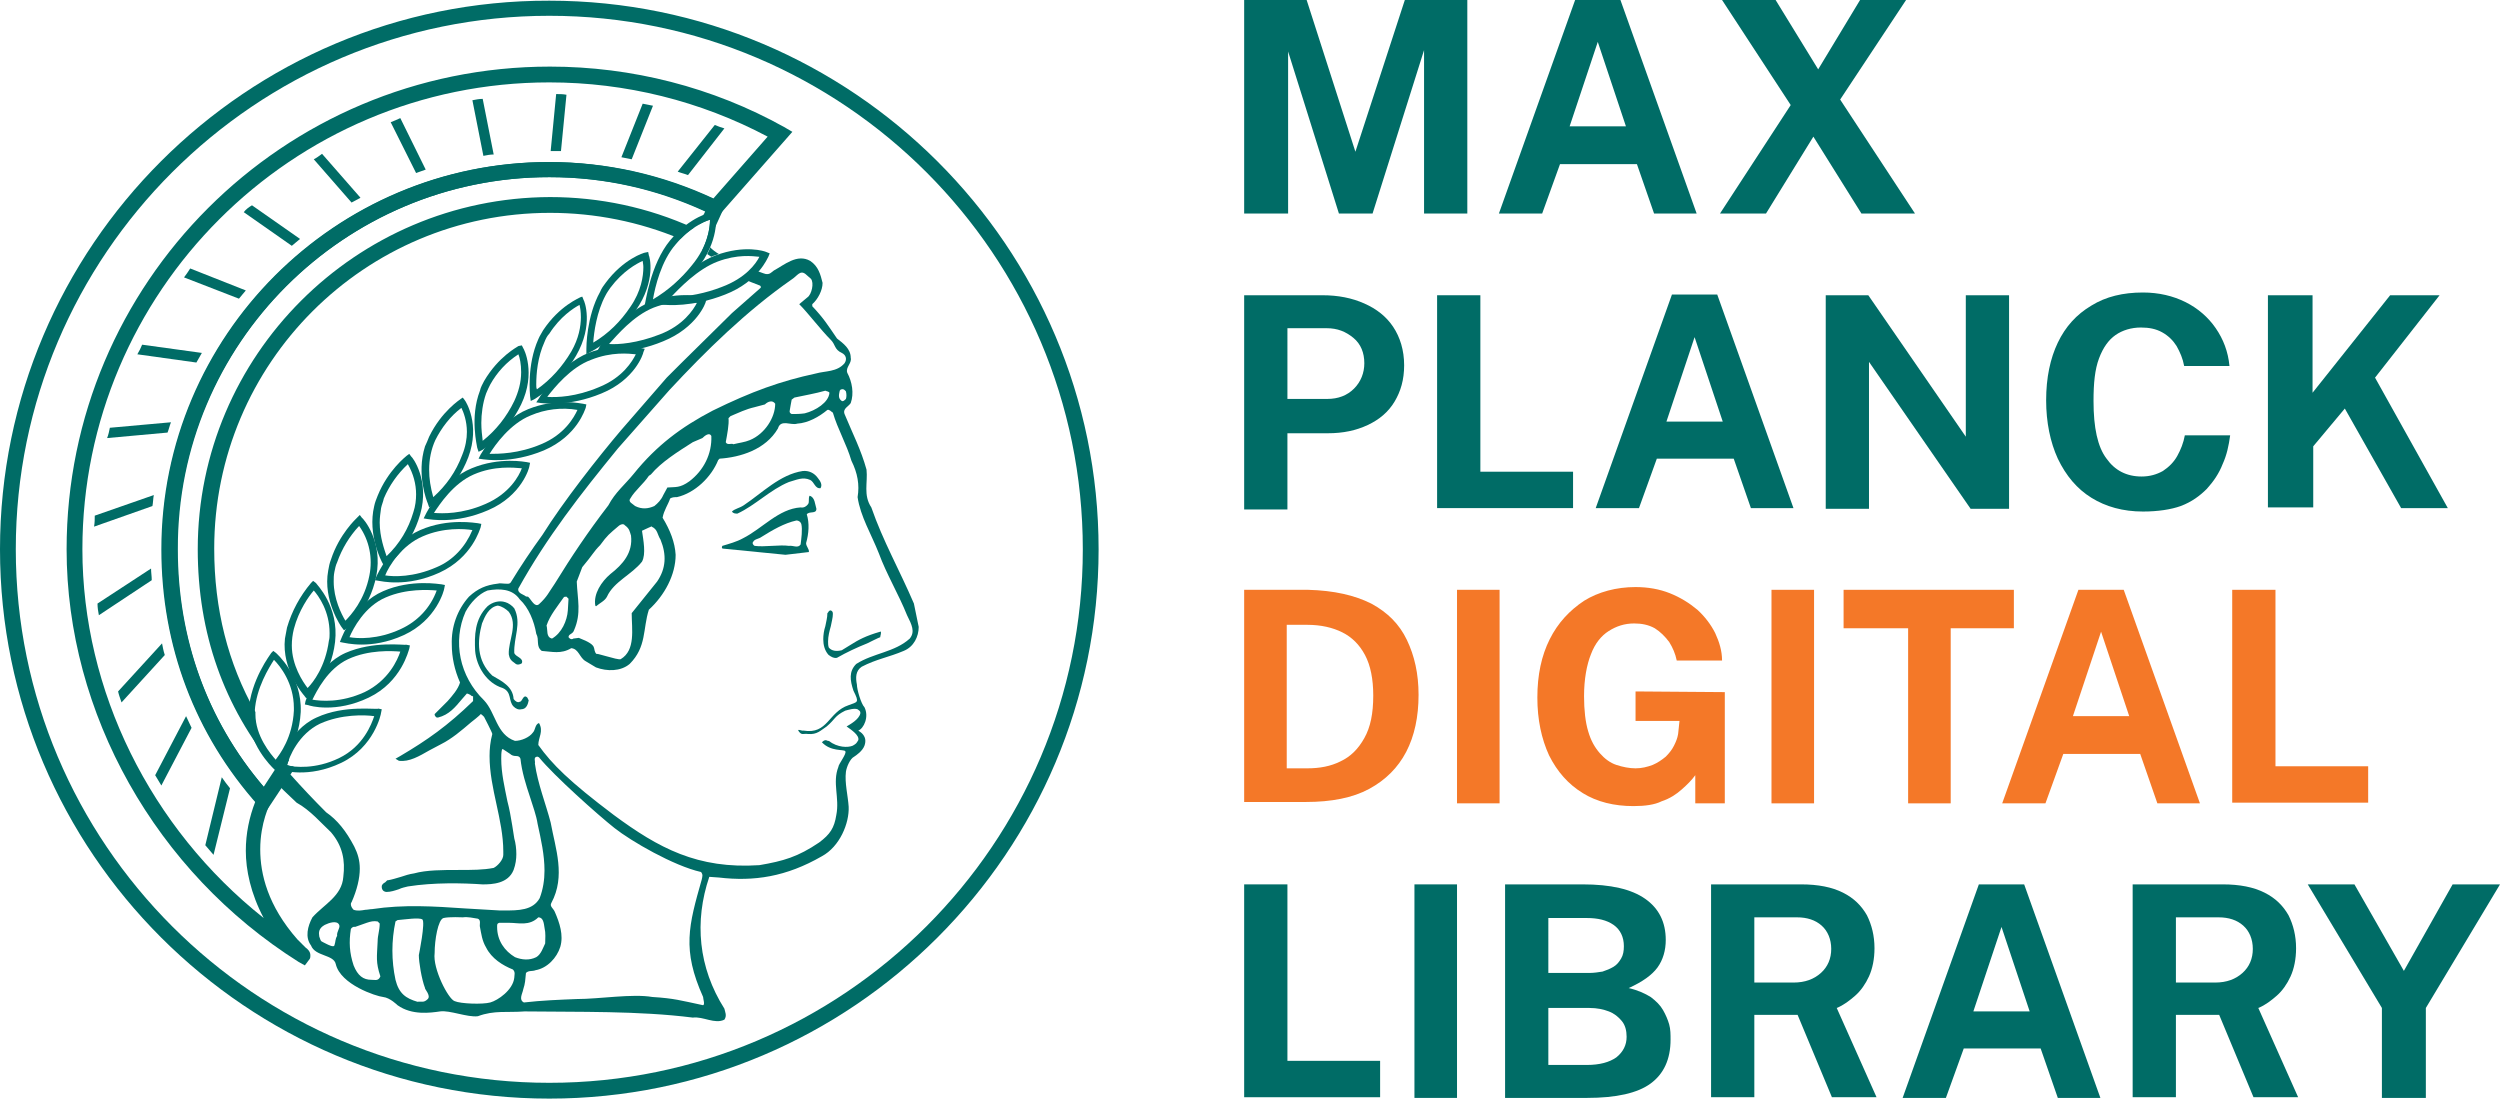<?xml version="1.0" encoding="utf-8"?>
<!-- Generator: Adobe Illustrator 29.2.0, SVG Export Plug-In . SVG Version: 9.03 Build 55982)  -->
<svg version="1.1" id="Ebene_1" 
	 xmlns="http://www.w3.org/2000/svg" xmlns:xlink="http://www.w3.org/1999/xlink" x="0px" y="0px" viewBox="0 0 364.1 160"
	 style="enable-background:new 0 0 364.1 160;" xml:space="preserve">
<style type="text/css">
	.st0{fill:#006C66;}
	.st1{fill-rule:evenodd;clip-rule:evenodd;fill:#006C66;}
	.st2{fill:#F47828;}
</style>

	<g>
		<path class="st0" d="M0,80c0,44.1,35.9,80,80,80s80-35.9,80-80S124.1,0.1,80,0.1C35.9,0,0,35.9,0,80z M2.3,80
			C2.3,37.1,37.2,2.3,80,2.3c42.9,0,77.7,34.9,77.7,77.7c0,42.9-34.9,77.7-77.7,77.7C37.1,157.7,2.3,122.8,2.3,80"/>
		<path class="st0" d="M102.2,128.1c-1.9,6.7-2.9,10.2,0.2,17.1c0,0.3,0.3,1.1,0,1.2c-3.3-0.7-4.2-1-7.4-1.2
			c-2.9-0.5-7.7,0.3-11,0.3c-2.5,0.1-5.1,0.2-7.7,0.5c-0.8-0.4-0.2-1.3-0.1-1.9c0.3-0.9,0.3-1.4,0.4-2.4c0.4-0.4,0.9-0.2,1.4-0.4
			c1.7-0.3,3.1-1.8,3.6-3.4c0.5-1.7-0.1-3.5-0.8-5.1c-0.2-0.5-0.8-0.8-0.5-1.3c2.1-3.9,0.6-7.9-0.1-11.7c-0.7-2.7-1.9-5.7-2.3-8.6
			c0.1-0.3-0.3-1,0.4-1l0.2,0.1c2.2,2.7,8.6,8.4,11,10.3c2.4,1.9,8.6,5.5,12.6,6.4C102.4,127.4,102.3,127.6,102.2,128.1L102.2,128.1
			z M72.4,135c0-0.4,0-0.5,0.3-0.6h1.5c1.3,0,2.9,0.5,4.2-0.8c0.7,0,0.8,0.8,0.9,1.5c0.2,0.9,0.1,1.5,0.1,2.3
			c-0.3,0.6-0.6,1.6-1.3,2c-1,0.5-2.1,0.4-3.1,0C73.5,138.5,72.4,137,72.4,135z M74.9,142.4c-0.2,1.8-2.4,3.3-3.5,3.6
			s-4.3,0.2-5.2-0.2c-0.9-0.3-3.2-4.7-2.9-7c0-1.9,0.5-4.9,1.3-5.1c0.8-0.2,2.8-0.1,2.8-0.1c0.8-0.1,1.5,0.1,2.2,0.2
			c0.5,0.2,0.2,0.9,0.3,1.2c0.2,1,0.3,2,0.9,3c0.8,1.6,2.4,2.6,3.9,3.2C75.1,141.6,74.9,142,74.9,142.4L74.9,142.4z M62.3,145.5
			c-0.6,0.6-0.9,0.3-1.5,0.4c-1.7-0.5-2.7-1.2-3.2-3.2c-0.6-2.8-0.6-5.7,0-8.5l0.3-0.2c1.2-0.1,3.1-0.4,3.6-0.1
			c0.5,0.3-0.5,5.2-0.5,5.2c0,1,0.4,3.5,0.9,4.8C61.8,144,62.8,145,62.3,145.5z M82.8,87.2l-0.1,1.7c-0.1,1.5-0.9,3.3-2.3,4.1
			c-0.9-0.2-0.6-1.2-0.8-1.9c0.5-1.5,1.6-2.8,2.5-4.1c0.1-0.1,0.2-0.1,0.4-0.1L82.8,87.2z M95.3,73.7c-0.9,0.4-1.8,0.5-2.8,0
			c-0.3-0.3-1.1-0.6-0.7-1.1c0.7-1.2,1.9-2.1,2.7-3.3l0.3-0.2c1.5-1.8,3.9-3.3,6.1-4.7l1.4-0.6c0.3-0.3,1-0.9,1.3-0.3
			c0.1,2.6-1.1,5-3.2,6.6c-1.4,1-2,0.8-3.2,0.9l-0.6,1.1C96.3,72.8,95.8,73.3,95.3,73.7z M90.4,96c-0.4,0.2-4-1.1-3.5-0.7
			c-0.8-0.9,0.5-1.2-2.6-2.4L83.5,93c-0.1,0.1-0.4,0.2-0.7-0.2c0-0.5,0.6-0.4,0.8-1c1.1-2.5,0.5-4.5,0.4-7.1l0.8-2.1
			c1.6-1.9,1.6-2.2,2.6-3.2c1.1-1.5,1.3-1.6,2.7-2.8c0.2-0.2,0.7-0.4,0.9-0.1c0.7,0.5,0.7,0.9,0.9,1.5c0.3,2.5-1.2,4.2-3,5.6
			c-1.3,1.1-2.5,2.9-2.2,4.6l0.1,0.1c0.6-0.5,1.3-0.8,1.6-1.4c1-2.2,3.6-3.2,5.1-5.1c0.6-1.1,0.2-3.1,0-4.5c0,0,1.9-0.9,1.4-0.6
			c0.9,0.4,0.8,1.1,1.3,1.9c0.9,2.2,0.8,4.2-0.5,6.1L92,89.3C92,91.6,92.6,94.7,90.4,96L90.4,96z M106.1,60.9l0.3-0.3
			c1.2-0.5,2.2-1,3.5-1.3l1.5-0.4c0.4-0.4,1.1-0.7,1.5-0.1c0,2-1.5,4.4-3.7,5.3c-0.7,0.3-1.6,0.4-2.4,0.6c-0.2-0.2-0.9,0.2-1.1-0.3
			C105.9,63.3,106.2,61.8,106.1,60.9z M120.8,57.2c-0.1,1.4-2,2.6-3.6,3c-0.7,0.1-1.3,0.1-1.9,0.1c-0.2-0.1-0.3-0.2-0.3-0.4
			c0.1-0.7,0.2-1.1,0.3-1.7l0.4-0.3c1.4-0.3,3.1-0.6,4.5-1C120.4,57,120.7,57,120.8,57.2L120.8,57.2z M75.5,85.7
			c4.1-7.4,9.1-13.8,14.5-20.4l7.5-8.5c5.3-5.7,11.2-11.5,17.8-16.1c0.8-0.5,1.2-1.4,2-0.8l0.8,0.7c0.5,0.6,0.1,2.3-0.5,2.7
			c-0.4,0.3-0.8,0.7-1.2,1c1.3,1.3,3.1,3.7,4.6,5.2c0.7,0.7,0.5,1.4,1.6,1.9c0.6,0.3,0.8,0.9,0.4,1.5c-1.1,1.3-2.8,1.1-4.2,1.5
			c-5.1,1.1-9.3,2.6-15,5.4c-4.6,2.4-8.2,5.1-11.5,9.2c-1.3,1.6-2.7,2.7-3.7,4.6c-3,3.9-5.4,7.5-7.8,11.4c-0.9,1.3-1.1,1.9-2.3,3
			c-0.6,0.5-1.1-0.6-1.5-1l-0.1-0.1c-0.1,0-0.3,0-0.4-0.1C76.3,86.6,75.3,86.4,75.5,85.7z M123.2,58.1c-0.2,0.2-0.4,0.4-0.6,0.3
			c-0.6-0.4-0.4-1-0.3-1.5c0.1-0.1,0.1-0.2,0.3-0.2c0.3-0.1,0.5,0.2,0.6,0.3C123.3,57.4,123.3,57.8,123.2,58.1z M54.1,142.7
			c-1.2,0-2-0.6-2.6-2.1c-0.6-1.8-0.7-3.4-0.4-5.3c0.1-0.2,0.4-0.4,0.6-0.3l1.7-0.6c0.6-0.2,1-0.3,1.6-0.2l0.3,0.3
			c0,1-0.3,1.7-0.3,2.6c-0.1,2.3-0.3,3,0.4,5.1C55.1,142.9,54.7,142.7,54.1,142.7z M49.1,136.3c-0.3,0.5-0.2,0.8-0.4,1.4
			c-0.1,0.3-0.9-0.1-1.1-0.2c-0.9-0.5-0.8-0.2-1.1-1.1c-0.1-0.6-0.1-1.2,0.8-1.7c0.6-0.3,1.8-0.7,2.1,0
			C49.6,135.1,49,135.7,49.1,136.3L49.1,136.3z M133.1,87.9c-2.1-4.9-4.5-9.1-6.2-14c-1.2-1.8-0.5-3.6-0.7-5.5
			c-0.8-2.9-2-5.2-3.2-8.1c-0.3-0.8,0.6-1.1,0.9-1.6c0.5-1.4,0.2-3.1-0.5-4.4c-0.3-0.8,0.7-1.4,0.5-2.2c0-1.3-1.1-2.1-2-2.8
			c-1.3-1.9-1.9-2.9-3.6-4.7v-0.3c0.8-0.7,1.5-2,1.5-3.1c-0.3-1.2-0.6-2.4-1.8-3.2c-1.9-1.1-3.8,0.6-5.3,1.4
			c-0.4,0.3-0.6,0.6-1.2,0.5c-0.4-0.1-0.8-0.3-1.2-0.4c-0.4,0.4-0.9,0.9-1.4,1.4l1.8,0.7c0.1,0.1,0.1,0.1,0.1,0.2v0.1l-4.2,3.7
			l-7.4,7.3L97.1,55l-6.6,7.6c-3.4,4-8.5,10.5-11.5,15.3c-1.6,2.2-3.2,4.6-4.6,6.9c-0.2,0.3-0.5,0.2-0.9,0.2c-0.3,0-0.7-0.1-1,0l0,0
			h-0.1c0,0,0,0,0.1,0c-1.7,0.2-2.9,0.7-4.2,1.9c-1.7,1.9-2.6,4.4-2.5,7c0,1.8,0.4,3.7,1.2,5.5c-0.3,1-1.1,1.9-1.8,2.7l-0.4,0.4
			l-0.5,0.5c-0.3,0.3-0.7,0.7-1,1l0,0l0,0c0,0.1,0,0.3,0.3,0.5h0.1h0.1c1.6-0.4,2.5-1.5,3.5-2.7c0,0,0.6-0.7,0.7-0.8
			c0.1,0,0.3,0.1,0.5,0.2c0.1,0.1,0.2,0.2,0.4,0.2v0.1v0.6c-3.7,3.6-6.7,5.7-10.6,8l-0.7,0.4l0.5,0.3c1.5,0.2,3-0.7,4.4-1.5l1.7-0.9
			c1.6-0.8,3-2,4.4-3.2c0,0,1.3-1,1.4-1.2c0.1,0,0.3,0.2,0.4,0.3l0.1,0.1c0,0,1.2,2.3,1.2,2.5c-0.3,1.1-0.4,2.2-0.4,3.2
			c0,2.4,0.5,4.7,1,7s1,4.6,1,6.9c0,0.1,0,0.3,0,0.5c0,0.7-0.8,1.6-1.4,1.9c-1.5,0.3-3.2,0.3-5.1,0.3c-2.3,0-4.7,0-6.5,0.5
			c-0.7,0.1-1.3,0.3-1.9,0.5c-0.7,0.2-1.3,0.4-1.9,0.5h-0.1l-0.1,0.1l-0.2,0.2c-0.2,0.1-0.5,0.3-0.5,0.6v0.1c0,0.2,0.1,0.4,0.2,0.5
			s0.3,0.2,0.5,0.2c0.6,0,1.2-0.2,1.8-0.4c0.4-0.2,0.9-0.3,1.3-0.4c3.8-0.6,8-0.5,10.9-0.3c1.4,0,3.7-0.1,4.5-2.1
			c0.3-0.8,0.4-1.6,0.4-2.3c0-0.8-0.1-1.6-0.3-2.3l-0.3-1.9c-0.2-1.2-0.4-2.4-0.7-3.5c-0.4-2-0.9-4.1-0.9-6.2c0-0.4,0-0.9,0.1-1.3
			c0-0.1,0.1-0.1,0.1-0.1c0.1,0,0.3,0.2,0.5,0.3s0.4,0.3,0.6,0.4c0.2,0.2,0.5,0.3,0.8,0.3c0.4,0,0.6,0.1,0.7,0.4
			c0.2,1.9,0.8,3.8,1.4,5.6c0.4,1.3,0.9,2.6,1.1,3.9c0.5,2.3,1,4.5,1,6.8c0,1.3-0.2,2.7-0.7,4c-1,1.8-3.1,1.8-5.2,1.8h-0.6l-5.1-0.3
			c-4.4-0.3-8.9-0.6-13.5,0.1c-0.3,0-0.7,0.1-1,0.1c-0.6,0.1-1.1,0.2-1.7,0c-0.2-0.2-0.4-0.5-0.4-0.8c0-0.1,0-0.2,0.1-0.3
			c0.8-1.8,1.2-3.5,1.2-4.9c0-1.2-0.3-2.2-0.8-3.2c-1.2-2.3-2.5-3.9-4.1-5c-1.8-1.8-3.5-3.6-5.2-5.5c-0.9-0.1-1.4-0.3-1.5-0.3
			l-0.2-0.1l-0.9,1.1c1.1,1.1,2.2,2.2,3.5,3.4c2,1.1,3.6,3,5,4.3c1.7,2,2.1,4.1,1.8,6.5c-0.2,2.8-2.8,4-4.5,5.9
			c-0.7,1.3-1.1,2.9-0.2,4.1c0.6,1.6,3.3,1.3,3.6,2.7c0.7,3,5.9,4.7,6.9,4.8s2.1,1.2,2.1,1.2c2.1,1.5,4.8,1.1,6.2,0.9
			c1.4-0.2,4,0.9,5.5,0.7c2.4-0.9,4.3-0.5,6.8-0.7c7.8,0.1,16.6-0.1,24.5,0.9c1.5-0.2,3.2,1,4.6,0.3c0.4-0.6,0.1-1.1,0-1.6
			c-3.8-6-4.4-12.7-2.2-19.2l1.4,0.1c5.1,0.6,9.8-0.1,15-3.1c2.6-1.4,4-4.8,3.9-7.2c-0.1-1.6-0.6-3.5-0.4-5.1
			c0.1-0.7,0.6-1.9,1.2-2.2c0.3-0.2,1.2-0.8,1.5-1.6c0.5-1.4-0.6-2-0.9-2.2c0.8-0.3,1.6-2,0.9-3.4c-0.5-0.5-1.1-2.6-1.1-3.3
			c-0.2-1-0.2-2,0.7-2.6c2.1-1.1,4-1.4,6.1-2.3c1.5-0.6,2.2-2.1,2.2-3.5L133.1,87.9L133.1,87.9z M132.5,93c-2.2,2-5.3,2.1-7.8,3.7
			c-1.1,1.1-0.9,2.4-0.4,3.9c0.9,1.8,0.6,1.6-0.7,2.1c-3,1-3,4.3-6.6,3.7c-0.2,0.1-1.1-0.4-0.6,0.2c0.4,0.5,0.6,0.2,1.3,0.3
			c1.3,0.1,1.8-0.5,2.7-1.1c1.3-1.1,1.1-1.5,2.7-2.3c0.4-0.1,1.3-0.4,1.8-0.2c0.4,0.3,0.4,0.3,0.4,0.6c-0.2,0.9-1.5,1.6-2,1.9
			c0.7,0.5,1.9,1.3,1.7,2c-0.3,0.5-0.3,0.5-0.8,0.8c-0.7,0.3-2.2,0.3-3.5-0.7c-0.2,0.1-0.4-0.4-1,0.2c1.3,1.4,3.2,1,3.4,1.3
			c0.3,0.3-1,1.9-1,2.3c-0.9,2.3,0.2,4.5-0.3,7c-0.3,1.9-0.9,2.8-2.5,4c-3.1,2.1-5.2,2.7-8.7,3.3c-9,0.6-14.7-2.5-21.2-7.3
			c-6.5-4.9-9-7.4-11-10.2c0-1.1,0.8-2,0.1-3.2c-0.6,0.2-0.5,1-0.9,1.4c-0.5,0.7-1.7,1.2-2.6,1.2c-2.7-0.9-2.8-4.1-4.5-5.9
			c-3.6-3.5-4.6-8.6-2.7-12.9c0.7-1.3,1.9-2.6,3.2-3.1c1.7-0.3,3.6-0.3,4.7,1.3c1.3,1.2,2.1,3.2,2.4,5c0.5,0.9-0.1,1.8,0.8,2.5
			c1.5,0.1,2.8,0.5,4.3-0.4c1.1,0.1,1.2,1.4,2.1,1.9l1.5,0.9c1.6,0.6,3.6,0.6,4.9-0.5c2.5-2.5,1.9-5.1,2.8-7.9
			c2.3-2.1,3.9-5.1,3.9-8c-0.1-1.8-0.8-3.6-1.9-5.4c0.2-1.1,0.8-1.9,1.1-2.8c0.3-0.2,0.7-0.2,1-0.2c2.6-0.6,5-2.9,6-5.4l0.2-0.2
			c3-0.2,6.7-1.3,8.5-4.4c0.4-1.4,1.9-0.4,2.8-0.7c1.6-0.1,3.2-1,4.4-2c0.3-0.1,0.6,0.3,0.8,0.4c0.7,2.4,2,4.6,2.7,7
			c0.9,1.8,1.2,3.5,0.9,5.3c0.4,2.8,2,5.4,3.1,8.2c1.1,3,2.9,6,4.1,9C132.8,91,133.3,92,132.5,93"/>
		<path class="st0" d="M119.1,69.6c0.4,0.5,0.7,1,0.4,1.5c-0.8,0.1-0.9-0.9-1.5-1.2c-1.1-0.5-2,0-3.1,0.3c-2.7,1.1-4.9,3.4-7.5,4.6
			c-0.3,0-0.6,0-0.8-0.3c0.4-0.4,1.1-0.5,1.7-0.9c2.7-1.8,5.3-4.5,8.6-5C117.8,68.5,118.6,68.9,119.1,69.6 M116.6,79.3
			c-0.4,0.6-1.1,0.1-1.7,0.2c-1.3-0.2-3.6,0.2-5,0c-0.2-0.1-0.4-0.4-0.2-0.6c0.2-0.4,0.8-0.4,1.2-0.7c1.6-1,3.3-2,5.1-2.4
			c0.3,0,0.6,0.2,0.7,0.5C116.9,77.1,116.7,78.5,116.6,79.3z M118.9,74.1c-0.2-0.6-0.2-1.7-1-1.9c-0.2,0.4,0,0.9-0.2,1.2
			c-0.2,0.3-0.6,0.6-1.1,0.5c-3.2,0.2-5.6,3.1-8.4,4.5c-0.9,0.5-2,0.8-3,1.1c-0.1,0.2-0.1,0.4,0.1,0.4c3.1,0.3,6.1,0.6,9.1,0.9
			l3.4-0.4c0.1-0.4-0.4-0.8-0.4-1.3c0.4-1.4,0.5-2.9,0.1-4.2C117.9,74.4,118.9,74.9,118.9,74.1 M120.6,89.2c0.1-0.2,0.2-0.3,0.4-0.3
			c0.2,0.1,0.3,0.2,0.3,0.5c0,0.6-0.2,1.2-0.3,1.8c-0.2,0.7-0.4,1.5-0.4,2.2c0,0.3,0,0.6,0.1,0.9c0.4,0.5,1.1,0.6,1.9,0.4l1.3-0.8
			c1.1-0.7,2.2-1.3,4.3-1.9c0.1,0,0.1,0,0.1,0s0,0.1,0,0.2c0,0.2-0.1,0.4-0.1,0.6c-0.1,0-1.9,0.9-1.9,0.9c-1.5,0.6-3,1.3-4.4,2.1
			c-0.4,0.1-0.8-0.1-1.2-0.4l-0.1-0.1c-0.5-0.6-0.7-1.4-0.7-2.2c0-0.6,0.1-1.3,0.3-1.9c0.1-0.6,0.3-1.2,0.3-1.9L120.6,89.2
			 M74.9,88.6c1.1,2.2-0.1,4.2,0,6.5c0.2,0.6,1.4,0.7,1.1,1.5c-0.3,0.2-0.7,0.3-1,0c-0.6-0.4-0.8-0.7-0.9-1.3c-0.1-2,1.4-4.3,0-6.2
			c-0.4-0.4-1-0.8-1.6-0.9c-1.3,0.2-1.9,1.6-2.3,2.6c-0.7,2.6-0.8,5.4,1.5,7.6c1.4,0.8,3,1.6,3.1,3.4c0.2,0.3,0.6,0.6,0.9,0.4
			c0.4,0,0.5-1.2,1.1-0.6L77,102c-0.1,0.5-0.3,1.3-1.1,1.3c-0.4,0.1-0.8-0.1-1.1-0.4c-0.8-0.8-0.2-2.1-1.6-2.7
			c-2.3-0.7-3.8-3.1-4-5.4c-0.1-2.2-0.1-4.6,1.8-6.5c0.7-0.6,1.7-0.9,2.6-0.6C74,87.8,74.6,88.2,74.9,88.6"/>
		<path class="st1" d="M46.6,105.4c3.1-1.4,6.5-1.3,7.9-1.1c-0.4,1.2-1.6,4.4-5.1,6.1c-3.5,1.7-6.5,1.3-7.6,1.1
			C42.1,110.2,43.5,106.9,46.6,105.4L46.6,105.4z M46.1,104.5c-4.2,1.9-5.5,6.9-5.5,7.1l-0.1,0.4l0.4,0.1c0.2,0.1,4,1.3,8.8-1
			s5.8-7.1,5.8-7.3l0.1-0.5l-0.5-0.1C54.9,103.4,50.2,102.6,46.1,104.5 M50.7,96c3-1.4,6.4-1.2,7.6-1.1c-0.4,1.2-1.7,4.2-5.2,5.9
			c-3.5,1.6-6.4,1.3-7.6,1.1C46.1,100.7,47.7,97.4,50.7,96z M50.3,95.1c-4.2,1.9-5.7,6.8-5.8,7l-0.1,0.5l0.5,0.1
			c0.2,0.1,4,1.2,8.8-1.1s5.8-6.9,5.9-7.1l0.1-0.5l-0.5-0.1C58.9,94,54.4,93.3,50.3,95.1"/>
		<path class="st1" d="M56.2,87c3-1.3,6.2-1.1,7.4-1c-0.9,2.5-2.8,4.5-5.2,5.6C55,93.2,52,93,50.9,92.8C51.4,91.6,53.1,88.3,56.2,87
			z M55.8,86.1c-4.2,1.8-6,6.7-6.1,6.9l-0.2,0.5l0.5,0.1c0.2,0,4,1.1,8.8-1.1c4.8-2.2,5.9-6.6,5.9-6.8l0.1-0.5l-0.5-0.1
			C64.1,85.1,59.9,84.3,55.8,86.1 M61.6,78.1c3-1.3,6-1.1,7.2-0.9c-1,2.4-2.8,4.4-5.2,5.4c-3.4,1.5-6.3,1.4-7.5,1.2
			C56.6,82.5,58.5,79.4,61.6,78.1L61.6,78.1z M61.2,77.2C57,79,54.9,83.8,54.8,84l-0.2,0.5l0.6,0.1c0.2,0,4,1,8.8-1.2s5.9-6.4,6-6.6
			l0.1-0.5l-0.5-0.1C69.4,76.2,65.3,75.4,61.2,77.2 M69,69.1c3-1.3,5.8-1,7-0.9c-0.4,1.1-1.8,3.7-5.3,5.2c-3.4,1.5-6.3,1.4-7.5,1.3
			C64,73.5,66,70.4,69,69.1z M68.7,68.2c-4.2,1.7-6.6,6.5-6.7,6.7l-0.3,0.6l0.6,0.1c0.2,0,4,0.8,8.8-1.3c4.9-2.1,6-6.2,6-6.4
			l0.1-0.5l-0.5-0.1C76.6,67.3,72.8,66.5,68.7,68.2"/>
		<path class="st1" d="M77.3,60.5c2.1-0.9,4.5-1.2,6.8-0.8c-0.5,1.1-1.9,3.6-5.3,5c-3.3,1.4-6.2,1.4-7.5,1.4
			C72.1,64.8,74.3,61.7,77.3,60.5z M76.9,59.6c-4.2,1.7-6.8,6.5-6.9,6.6l-0.3,0.6l0.7,0.1c0.2,0,4,0.7,8.8-1.3c4.9-2.1,6-6,6.1-6.2
			l0.1-0.5l-0.5-0.1C84.7,58.8,81.1,57.9,76.9,59.6"/>
		<path class="st1" d="M86.1,52.4c3-1.2,5.5-0.9,6.5-0.8c-0.5,1-1.9,3.4-5.4,4.8c-3.3,1.4-6.1,1.5-7.5,1.4
			C80.7,56.5,83.1,53.5,86.1,52.4z M85.7,51.4c-4.2,1.7-7.1,6.4-7.2,6.6l-0.4,0.6l0.7,0.1c0.2,0,4,0.6,8.8-1.4c4.9-2,6.1-5.8,6.1-6
			l0.2-0.5l-0.5-0.1C93.3,50.7,89.9,49.8,85.7,51.4"/>
		<path class="st1" d="M95.2,44.8c2.9-1.1,5.3-0.9,6.3-0.7c-0.5,1-2,3.3-5.4,4.6c-3.3,1.3-6.1,1.5-7.4,1.4
			C89.8,48.9,92.2,46,95.2,44.8z M94.9,43.9c-4.2,1.6-7.4,6.3-7.5,6.5L87,51.1l0.8,0.1c0.2,0,4,0.5,8.8-1.5c4.9-2,6.2-5.6,6.2-5.8
			l0.2-0.5l-0.5-0.2C102.3,43.3,99.1,42.3,94.9,43.9"/>
		<path class="st1" d="M104.5,38.1c2.9-1.1,5.1-0.8,6.1-0.7c-0.5,1-2,3.1-5.5,4.4c-2.3,0.9-4.8,1.4-7.4,1.5
			C98.9,42,101.6,39.2,104.5,38.1L104.5,38.1z M104.2,37.2c-4.2,1.6-7.7,6.2-7.8,6.4l-0.5,0.7l0.9,0.1c0.2,0,4,0.4,8.8-1.5
			c4.9-1.9,6.2-5.4,6.3-5.5l0.2-0.5l-0.5-0.2C111.4,36.6,108.5,35.6,104.2,37.2 M37.1,104.1c0-0.1,0-0.3,0-0.5
			c0.2-3.4,2.1-6.4,2.8-7.5c0.9,0.9,2.9,3.4,2.9,7c0,0.1,0,0.3,0,0.4c-0.2,3.9-2,6.3-2.7,7.2C39.3,109.9,37.1,107.3,37.1,104.1z
			 M39.5,95.1c-0.1,0.2-3,3.9-3.3,8.5s3.5,8.2,3.6,8.3l0.3,0.3l0.3-0.3c0.1-0.1,3.1-2.9,3.4-8.2c0.2-5.3-3.5-8.5-3.6-8.6l-0.4-0.3
			L39.5,95.1"/>
		<path class="st1" d="M42.5,94c0-0.8,0.1-1.6,0.3-2.4c0.7-2.7,2.2-4.8,2.9-5.6c0.7,0.8,2.3,3,2.3,6.2c0,0.4,0,0.8-0.1,1.1
			c-0.5,3.8-2.3,6.1-3.1,6.9C44.1,99.3,42.5,96.9,42.5,94z M45.3,84.9c-1.6,1.9-2.8,4.1-3.5,6.5c-0.1,0.5-0.2,1.1-0.3,1.6
			c-0.5,4.5,2.7,8.2,2.8,8.3l0.3,0.4l0.4-0.3c0.1-0.1,3.2-2.8,3.8-7.9c0.6-5.2-2.7-8.4-2.8-8.6l-0.4-0.3L45.3,84.9"/>
		<path class="st1" d="M48.6,84.7c0-0.5,0-0.9,0.1-1.4s0.2-1,0.4-1.4c0.7-2,1.8-3.8,3.2-5.3c1.5,2.1,2,4.7,1.5,7.2
			c-0.7,3.6-2.7,5.8-3.5,6.6C49.7,89.4,48.6,87.2,48.6,84.7z M52,75.4c-0.1,0.1-2.6,2.4-3.8,6.1c-0.2,0.5-0.3,1-0.4,1.6
			c-0.8,4.3,1.9,8.2,2,8.3l0.3,0.4l0.4-0.3c0.1-0.1,3.3-2.6,4.3-7.6c1-5.1-1.9-8.4-2.1-8.5L52.4,75L52,75.4"/>
		<path class="st1" d="M55.3,76.1c0-0.7,0.1-1.4,0.2-2.1c0.1-0.5,0.3-0.9,0.4-1.4c0.8-1.9,2-3.6,3.5-5c0.8,1.4,1.2,2.9,1.2,4.4
			c0,0.8-0.1,1.7-0.4,2.6c-0.7,2.4-2,4.6-3.9,6.4C56,80.1,55.3,78.2,55.3,76.1z M59.2,66.4c-0.1,0.1-2.7,2.1-4.2,5.8
			c-0.2,0.5-0.4,1-0.5,1.5c-1,4.2,1.1,8.1,1.2,8.3l0.3,0.5l0.5-0.3c0.1-0.1,3.3-2.4,4.7-7.3c1.4-4.9-1.1-8.3-1.3-8.4l-0.3-0.4
			L59.2,66.4"/>
		<path class="st1" d="M62.5,68.4c0-1.5,0.3-3,0.9-4.3c0.9-1.8,2.2-3.5,3.8-4.7c0.3,0.6,0.8,1.9,0.8,3.5c0,1-0.2,2.2-0.7,3.4
			c-0.9,2.4-2.3,4.4-4.2,6.1C62.7,71,62.5,69.7,62.5,68.4z M67.1,58.1c-0.1,0.1-2.8,1.8-4.6,5.5c-0.2,0.5-0.4,1-0.6,1.4
			c-1.3,4.1,0.3,8.1,0.4,8.3l0.2,0.6l0.5-0.3c0.1-0.1,3.4-2.3,5.2-7c1.8-4.8-0.4-8.2-0.5-8.3l-0.3-0.4L67.1,58.1"/>
		<path class="st1" d="M70.1,61.6c0-1.3,0.2-2.9,0.7-4.3c0.2-0.5,0.4-0.9,0.6-1.3c1-1.8,2.4-3.3,4.1-4.4c0.2,0.5,0.4,1.4,0.4,2.6
			c0,1.5-0.4,2.9-1,4.2c-1.1,2.3-2.7,4.3-4.6,5.8C70.2,63.4,70.1,62.5,70.1,61.6z M75.5,50.4c-0.1,0.1-2.9,1.5-5,5.1
			c-0.2,0.4-0.5,0.9-0.6,1.4c-1.5,3.9-0.4,8.1-0.4,8.3l0.2,0.6l0.6-0.3c0.1-0.1,3.4-2.1,5.6-6.6c2.2-4.6,0.4-8.1,0.3-8.2L76,50.3
			L75.5,50.4"/>
		<path class="st1" d="M78.1,56c0-1.6,0.2-4,1.2-6.2c0.2-0.5,0.4-0.9,0.7-1.2c1.6-2.5,3.5-3.7,4.4-4.2c0.1,0.4,0.2,1,0.2,1.8
			c0,1.3-0.3,3.1-1.4,5c-1.3,2.2-3,4.1-5,5.5C78.1,56.5,78.1,56.3,78.1,56L78.1,56z M84.5,43.3c-0.1,0.1-3,1.2-5.4,4.8
			c-0.2,0.4-0.5,0.8-0.7,1.3c-1.7,3.8-1.2,8.1-1.2,8.3l0.1,0.7l0.6-0.3c0.1-0.1,3.5-2,6-6.3c2.6-4.5,1.2-8,1.1-8.1l-0.2-0.5
			L84.5,43.3"/>
		<path class="st1" d="M88.2,43c0.2-0.4,0.5-0.8,0.7-1.1c1.8-2.4,3.8-3.5,4.7-3.9c0,0.2,0.1,0.5,0.1,0.9c0,1.3-0.3,3.5-1.9,5.8
			c-1.4,2.1-3.2,3.9-5.4,5.2C86.5,48.4,86.9,45.4,88.2,43z M93.9,36.8c-0.1,0-3.1,0.9-5.7,4.4c-0.3,0.4-0.6,0.8-0.8,1.3
			c-2,3.6-2,8.1-2,8.3v0.8l0.7-0.4c0.2-0.1,3.6-1.8,6.5-6c3-4.3,2-7.9,1.9-8l-0.1-0.5L93.9,36.8"/>
		<path class="st1" d="M98.4,35.6c2-2.4,4.1-3.3,5-3.6c0,0,0,0,0,0.1c0,1.1-0.3,3.7-2.6,6.5c-1.6,2-3.5,3.7-5.7,5
			C95.4,41.8,96.3,38,98.4,35.6z M103.7,30.9c-0.1,0-3.2,0.6-6.1,4.1c-2.9,3.5-3.6,9.2-3.7,9.4l-0.1,0.9l0.8-0.4
			c0.2-0.1,3.6-1.6,6.9-5.7c3.3-4.1,2.8-7.8,2.7-7.9l-0.1-0.5L103.7,30.9"/>
		<path class="st1" d="M12,80c0-37.5,30.5-68,68-68c11.1,0,22,2.7,31.8,7.9c-1.4,1.6-7.1,8.1-7.9,9c-7.5-3.5-15.6-5.3-23.9-5.3
			c-31.1,0-56.4,25.3-56.4,56.4c0,13.9,4.7,26.5,13.6,36.7c-0.9,2.3-1.4,4.7-1.4,7.2c0,2.8,0.7,6.2,2.6,9.8
			C21.9,120.6,12,100.6,12,80z M9.7,80c0,23.9,13,47,33.8,60.1l0.9,0.5l0.6-0.8c0.2-0.2,0.2-0.4,0.2-0.7c0-0.5-0.4-0.9-0.7-1.1
			l-1.2-1.2c-4.3-4.9-5.4-9.5-5.4-13.1c0-3.9,1.4-6.6,1.5-6.8l0.4-0.7l-0.5-0.6c-8.8-9.8-13.5-22.2-13.5-35.8
			c0-29.7,24.3-54,54.2-54c8.3,0,16.3,1.8,23.7,5.4l0.8,0.4l10.9-12.4l-1.2-0.7C103.8,12.7,92,9.7,80.1,9.7
			C41.2,9.7,9.7,41.2,9.7,80"/>
		<path class="st1" d="M104.6,29.3c-7.7-3.7-16.1-5.7-24.7-5.7c-31.1,0-56.4,25.3-56.4,56.4c0,14.1,4.9,27,14.1,37.3l1,1.1l4.3-6.5
			l-0.2-0.3c-0.3,0-0.6-0.1-0.9-0.2c0.1-0.2,0.1-0.4,0.3-0.7c-0.3-0.4-0.7-0.8-1-1.2c-0.3,0.4-0.6,0.8-0.9,1.2c-0.8-0.9-3-3.5-3-6.7
			v-0.3c-4-7.1-6-15-6-23.8c0-27,21.9-48.9,48.9-48.9c6.6,0,13,1.3,19,3.8c0.6-0.7,1.3-1.2,1.9-1.6c-6.6-3-13.7-4.5-20.9-4.5
			C51.8,28.8,28.8,51.8,28.8,80c0,12.2,3.8,23,11.3,32l-1.7,2.6C30.2,105,25.9,93,25.9,80C25.8,50.1,50.1,25.8,80,25.8
			c7.9,0,15.5,1.7,22.7,5c-0.3,0.6-0.6,1.3-0.9,1.9c0.6-0.4,1.2-0.6,1.6-0.7c0,0,0,0,0,0.1c0,0.8-0.2,2.4-1.1,4.3l0.3,0.1l3.1-6.8
			L104.6,29.3"/>
		<path class="st0" d="M104.1,18.2L98.7,25c0.5,0.2,1,0.3,1.5,0.5l5.3-6.8C105.1,18.6,104.6,18.4,104.1,18.2"/>
		<path class="st0" d="M93.6,15.1l-3.1,7.8c0.5,0.1,1,0.2,1.5,0.3l3.1-7.8C94.6,15.3,94.1,15.2,93.6,15.1"/>
		<path class="st0" d="M81,13.7L80.2,22c0.5,0,1,0,1.5,0l0.8-8.2C82,13.7,81.5,13.7,81,13.7"/>
		<path class="st0" d="M68.8,14.6l1.6,8.1c0.5-0.1,1-0.2,1.5-0.2l-1.6-8.1C69.8,14.4,69.3,14.5,68.8,14.6"/>
		<path class="st0" d="M56.9,17.8l3.7,7.4c0.5-0.2,0.9-0.3,1.4-0.5l-3.7-7.5C57.9,17.4,57.4,17.6,56.9,17.8"/>
		<path class="st0" d="M45.7,23.2l5.5,6.3c0.4-0.2,0.9-0.5,1.3-0.7l-5.6-6.4C46.5,22.7,46.1,23,45.7,23.2"/>
		<path class="st0" d="M35.5,30.9l7,4.9c0.4-0.3,0.8-0.7,1.2-1l-7-4.9C36.2,30.2,35.8,30.5,35.5,30.9"/>
		<path class="st0" d="M26.8,40.4l8,3.1c0.3-0.4,0.7-0.8,1-1.2l-8.1-3.2C27.4,39.6,27.1,40,26.8,40.4"/>
		<path class="st0" d="M20,51.6l8.6,1.2c0.3-0.5,0.5-0.9,0.8-1.4l-8.7-1.2C20.5,50.7,20.3,51.1,20,51.6"/>
		<path class="st0" d="M15.6,63.8l8.8-0.8c0.2-0.5,0.3-1,0.5-1.5L16,62.3C15.9,62.8,15.8,63.3,15.6,63.8"/>
		<path class="st0" d="M13.7,76.7l8.5-3c0.1-0.5,0.1-1.1,0.2-1.6l-8.6,3C13.8,75.6,13.8,76.1,13.7,76.7"/>
		<path class="st0" d="M14.4,89.6l7.7-5.1c0-0.6-0.1-1.1-0.1-1.7l-7.8,5.1C14.2,88.5,14.3,89.1,14.4,89.6"/>
		<path class="st0" d="M17.7,102.3l6.3-6.9c-0.2-0.6-0.3-1.2-0.4-1.7l-6.4,7C17.3,101.2,17.5,101.7,17.7,102.3"/>
		<path class="st0" d="M23.5,114.4l4.4-8.4c-0.3-0.6-0.5-1.1-0.8-1.7l-4.5,8.6C22.9,113.4,23.2,113.9,23.5,114.4"/>
		<path class="st0" d="M31.1,124.5l2.4-9.7c-0.4-0.5-0.8-1-1.2-1.6l-2.4,9.9C30.3,123.6,30.7,124,31.1,124.5"/>
		<path class="st0" d="M103,37l0.6,0.4c0.2-0.1,0.4-0.2,0.5-0.2l0.6-0.2c-0.5-0.3-0.9-0.6-1.3-1C103.4,36.3,103.2,36.6,103,37"/>
	</g>
	<g>
		<path class="st0" d="M181.2,31.1V0h9.1l7.1,22.1L204.6,0h9.1v31.1h-6.3V7.3l-7.5,23.8H195l-7.4-23.6v23.6H181.2z"/>
		<path class="st0" d="M218.3,31.1L229.4,0h6.6l11.1,31.1h-6.2l-2.5-7.2h-11.2l-2.6,7.2H218.3z M228.6,18.4h8.2l-4.1-12.3
			L228.6,18.4z"/>
		<path class="st0" d="M250.5,31.1l10.3-15.8L250.8,0h7.8l6.2,10.1L270.9,0h6.7L268,14.5l10.9,16.6h-7.8l-7-11.2l-6.9,11.2H250.5z"
			/>
		<path class="st0" d="M181.2,74V43h11.4c2.3,0,4.3,0.4,6.1,1.2c1.8,0.8,3.2,1.9,4.2,3.4s1.6,3.4,1.6,5.6c0,2.1-0.5,3.8-1.4,5.3
			s-2.2,2.6-3.9,3.4c-1.7,0.8-3.6,1.2-5.8,1.2h-5.9v11.1h-6.3V74z M187.5,58.1h5.8c1.6,0,2.9-0.5,3.9-1.5s1.5-2.3,1.5-3.7
			c0-1.5-0.5-2.8-1.6-3.7c-1.1-0.9-2.3-1.4-3.9-1.4h-5.7V58.1z"/>
		<path class="st0" d="M209.3,74V43h6.3v25.7h13.5V74H209.3z"/>
		<path class="st0" d="M232.4,74l11.1-31.1h6.6L261.2,74H255l-2.5-7.2h-11.2l-2.6,7.2H232.4z M242.7,61.4h8.2l-4.1-12.3L242.7,61.4z
			"/>
		<path class="st0" d="M265.9,74V43h6.2l14.2,20.6V43h6.3v31.1H287l-14.8-21.4v21.4h-6.3V74z"/>
		<path class="st0" d="M312.1,74.5c-2.9,0-5.4-0.7-7.5-2s-3.7-3.2-4.9-5.7c-1.1-2.4-1.7-5.3-1.7-8.5c0-3.3,0.6-6.1,1.7-8.4
			s2.7-4.1,4.9-5.4c2.1-1.3,4.6-1.9,7.5-1.9c2.3,0,4.4,0.5,6.2,1.4c1.8,0.9,3.3,2.2,4.4,3.8c1.1,1.6,1.8,3.4,2,5.5h-6.6
			c-0.2-1.1-0.6-2-1.1-2.9c-0.5-0.8-1.2-1.5-2.1-2s-1.9-0.7-3.1-0.7c-1.4,0-2.7,0.4-3.7,1.1s-1.8,1.8-2.4,3.4s-0.8,3.6-0.8,6.2
			c0,3.9,0.6,6.7,1.9,8.4c1.2,1.7,2.9,2.6,5.1,2.6c1.2,0,2.2-0.3,3.1-0.8c0.9-0.6,1.6-1.3,2.1-2.2s0.9-1.9,1.1-3h6.6
			c-0.2,1.5-0.5,2.9-1.1,4.2c-0.5,1.3-1.3,2.5-2.3,3.6c-1,1-2.2,1.9-3.8,2.5C316.2,74.2,314.3,74.5,312.1,74.5z"/>
		<path class="st0" d="M330.3,74V43h6.5v14.2L348.1,43h7.2l-9.4,12l10.6,19h-6.8l-8.2-14.5l-4.6,5.5v8.9h-6.6V74z"/>
		<g>
			<path class="st2" d="M181.2,117V85.9c0.2,0,0.6,0,1.3,0c0.7,0,1.6,0,2.6,0s2,0,2.9,0c1,0,1.8,0,2.5,0c3.8,0.1,6.8,0.8,9.2,2
				c2.4,1.3,4.1,3,5.2,5.3c1.1,2.3,1.7,4.9,1.7,8c0,3.2-0.6,6-1.8,8.3c-1.2,2.3-3,4.1-5.4,5.4c-2.4,1.3-5.5,1.9-9.2,1.9h-9V117z
				 M187.5,111.9h2.9c1.8,0,3.4-0.3,4.8-1c1.5-0.7,2.6-1.8,3.5-3.4c0.9-1.6,1.3-3.6,1.3-6.2c0-2.4-0.4-4.4-1.2-5.9
				c-0.8-1.5-1.9-2.6-3.3-3.3s-3.1-1.1-5.1-1.1h-3v20.9H187.5z"/>
			<path class="st2" d="M212.2,117V85.9h6.2V117H212.2z"/>
			<path class="st2" d="M237.9,117.4c-2.8,0-5.3-0.6-7.4-1.9c-2.1-1.3-3.7-3.1-4.9-5.5c-1.1-2.4-1.7-5.2-1.7-8.4
				c0-3.3,0.6-6.1,1.8-8.5c1.2-2.4,2.9-4.2,5-5.6c2.1-1.3,4.7-2,7.5-2c1.8,0,3.5,0.3,5,0.9c1.5,0.6,2.8,1.4,4,2.4
				c1.1,1,2,2.2,2.6,3.4c0.6,1.3,1,2.6,1,4h-6.6c-0.2-1-0.6-1.9-1.1-2.7c-0.6-0.8-1.3-1.5-2.1-2c-0.9-0.5-1.9-0.7-3-0.7
				c-1.4,0-2.6,0.4-3.7,1.1c-1.1,0.7-2,1.8-2.6,3.4c-0.6,1.5-1,3.6-1,6.1c0,2,0.2,3.8,0.6,5.1c0.4,1.4,1,2.4,1.7,3.2
				s1.5,1.4,2.4,1.7s1.9,0.5,2.8,0.5s1.7-0.2,2.5-0.5c0.7-0.3,1.3-0.7,1.9-1.2c0.5-0.5,0.9-1,1.2-1.6c0.3-0.6,0.5-1.1,0.6-1.7
				l0.2-1.9h-6.4v-4.3l13,0.1V117h-4.3v-4.1c-0.5,0.7-1.2,1.4-2,2.1c-0.8,0.7-1.7,1.3-2.9,1.7C241,117.2,239.6,117.4,237.9,117.4z"
				/>
			<path class="st2" d="M258,117V85.9h6.2V117H258z"/>
			<path class="st2" d="M277.9,117V91.5h-9.4v-5.6h24.8v5.6h-9.2V117H277.9z"/>
			<path class="st2" d="M291.6,117l11.1-31.1h6.6l11.1,31.1h-6.2l-2.5-7.2h-11.2l-2.6,7.2H291.6z M301.9,104.3h8.2L306,92
				L301.9,104.3z"/>
			<path class="st2" d="M325.1,117V85.9h6.3v25.7h13.5v5.3h-19.8V117z"/>
		</g>
		<path class="st0" d="M181.2,159.9v-31.1h6.3v25.7H201v5.3h-19.8V159.9z"/>
		<path class="st0" d="M206,159.9v-31.1h6.2v31.1H206z"/>
		<path class="st0" d="M219.2,159.9v-31.1h11.3c4.1,0,7.1,0.7,9.1,2.1c2,1.4,3,3.4,3,6c0,1.5-0.4,2.9-1.2,4s-2.2,2.1-4.2,3
			c1.3,0.3,2.4,0.8,3.2,1.3c0.8,0.6,1.4,1.2,1.8,1.9s0.7,1.4,0.9,2.1c0.2,0.7,0.2,1.5,0.2,2.2c0,2.9-1,5-2.9,6.4s-5,2.1-9.3,2.1
			H219.2z M225.5,141.7h6c0.6,0,1.3-0.1,1.9-0.2c0.6-0.2,1.1-0.4,1.6-0.7s0.8-0.7,1.1-1.2c0.3-0.5,0.4-1.1,0.4-1.8
			c0-1.3-0.5-2.4-1.5-3.1c-1-0.7-2.3-1-3.9-1h-5.6V141.7z M225.5,155.1h5.6c1.9,0,3.3-0.4,4.3-1.1c1-0.8,1.5-1.8,1.5-3
			c0-0.9-0.2-1.7-0.7-2.3s-1.1-1.1-1.9-1.4c-0.8-0.3-1.7-0.5-2.8-0.5h-6V155.1z"/>
		<path class="st0" d="M249.2,159.9v-31.1h13.1c2.5,0,4.5,0.4,6.1,1.2s2.7,1.9,3.5,3.3c0.7,1.4,1.1,3,1.1,4.8c0,1.6-0.3,3-0.8,4.1
			s-1.2,2.1-2,2.8s-1.7,1.4-2.7,1.8l5.8,13h-6.5l-5-12h-6.3v12h-6.3V159.9z M255.5,143.1h5.7c1.7,0,3-0.5,4-1.4s1.5-2.1,1.5-3.5
			s-0.5-2.6-1.4-3.4c-0.9-0.8-2.1-1.2-3.6-1.2h-6.2V143.1z"/>
		<path class="st0" d="M277.1,159.9l11.1-31.1h6.6l11.1,31.1h-6.2l-2.5-7.2H286l-2.6,7.2H277.1z M287.4,147.3h8.2l-4.1-12.3
			L287.4,147.3z"/>
		<path class="st0" d="M310.6,159.9v-31.1h13.1c2.5,0,4.5,0.4,6.1,1.2s2.7,1.9,3.5,3.3c0.7,1.4,1.1,3,1.1,4.8c0,1.6-0.3,3-0.8,4.1
			s-1.2,2.1-2,2.8s-1.7,1.4-2.7,1.8l5.8,13h-6.5l-5-12h-6.3v12h-6.3V159.9z M316.9,143.1h5.7c1.7,0,3-0.5,4-1.4s1.5-2.1,1.5-3.5
			s-0.5-2.6-1.4-3.4c-0.9-0.8-2.1-1.2-3.6-1.2h-6.2V143.1z"/>
		<path class="st0" d="M346.9,159.9v-13.1l-10.8-18h6.8l7.2,12.6l7.1-12.6h6.9l-10.8,18v13.1H346.9z"/>
	</g>
</svg> 
